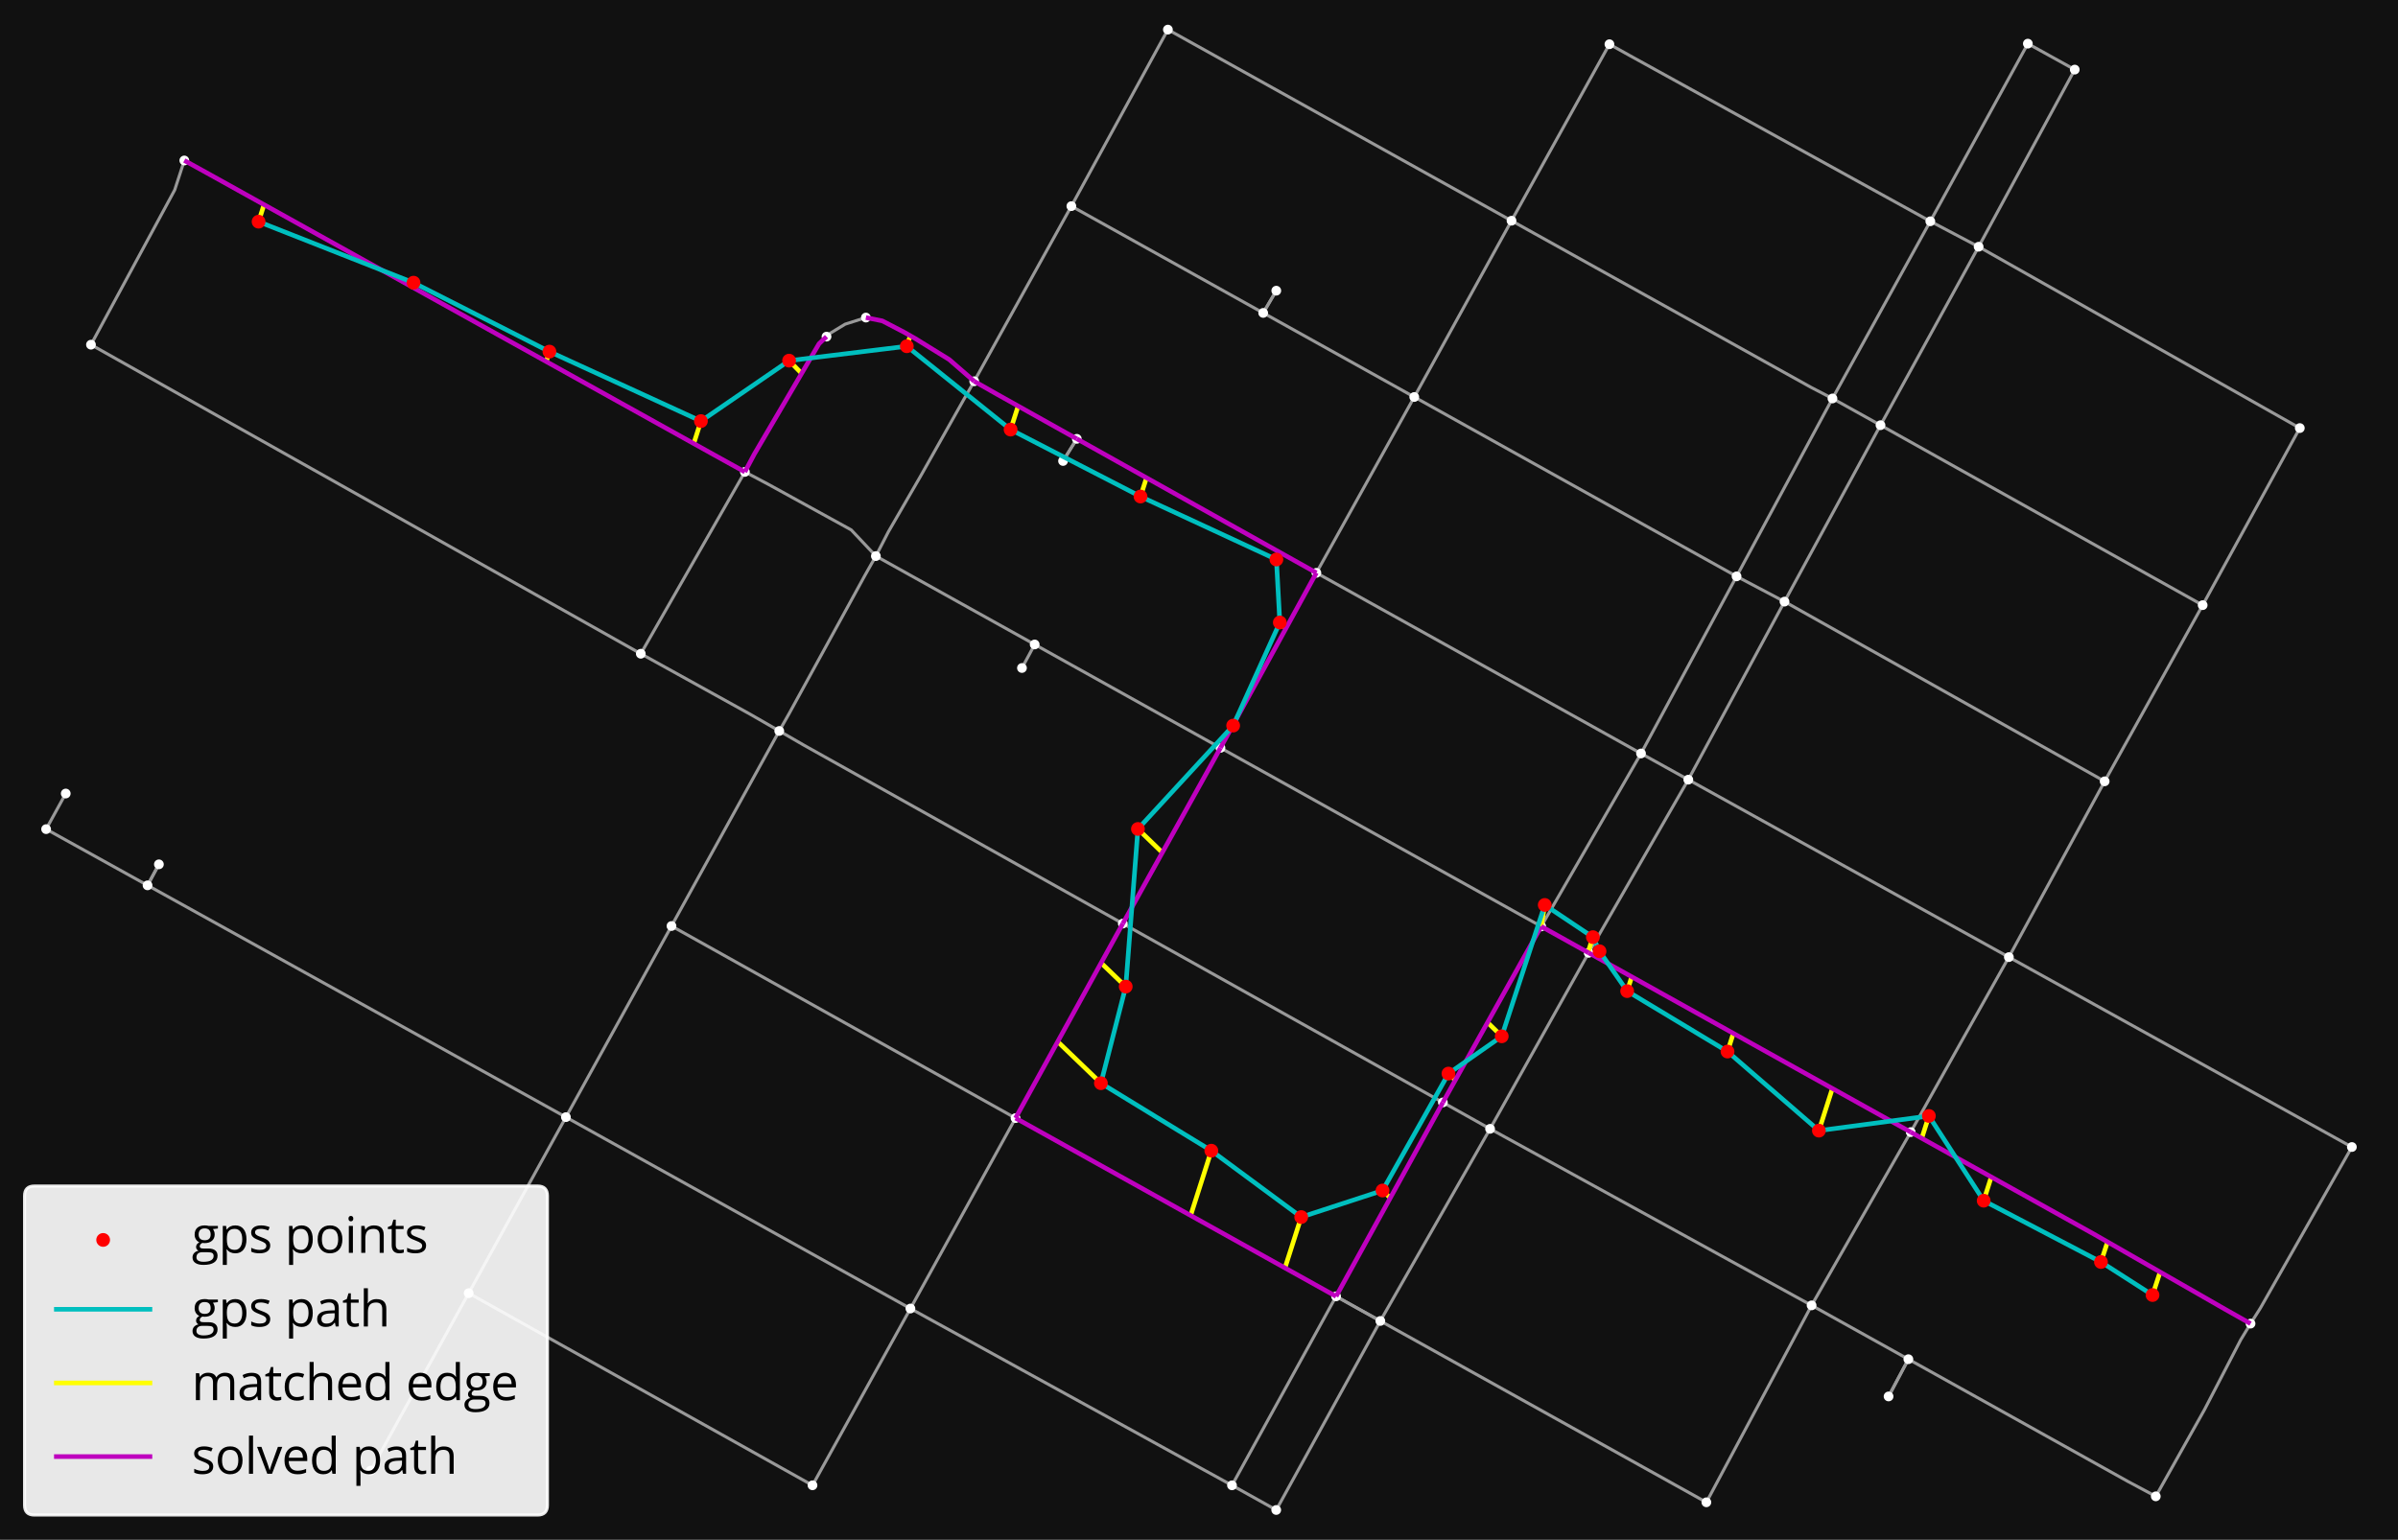 <svg xmlns="http://www.w3.org/2000/svg" xmlns:xlink="http://www.w3.org/1999/xlink" width="1041.6" height="668.947" viewBox="0 0 781.2 501.714" stroke-linecap="butt" stroke-linejoin="round" xmlns:v="https://vecta.io/nano"><rect x="0" y="0" width="781.2" height="501.714" fill="#333333" stroke="none"/><style><![CDATA[.B{clip-path:url(#a)}.C{fill:#fff}.D{stroke-linejoin:round}.E{stroke-linecap:butt}.F{stroke-width:1.5}.G{fill:none}]]></style><g transform="translate(-7.2 -7.2)"><path d="M7.2 508.91h781.2V7.2H7.2z" fill="#111"/><g stroke="#999" class="G"><path d="M261.06 245.4l8.017 4.63 103.906 58.137M261.06 245.4l-35.11 63.568m-10-88.738l35.57 19.68 9.537 5.486M651.78 87.605l-15.742-8.293m15.742 8.293l31.31-57.722M756.41 146.7L651.78 87.606M756.41 146.7l-31.645 57.704M36.836 119.53l179.121 100.708" class="B"/><path d="M36.836 119.53l27.266-50.405 3.144-9.628" class="B"/><use xlink:href="#B" class="B"/><path d="M191.56 371.25l112.23 62.371M191.56 371.25l-31.679 57.364M225.95 308.97l112.08 62.592M225.95 308.97l-34.391 62.279m146.471.311l-112.08-62.592m112.08 62.592l104.42 58.091" class="B"/><path d="M338.03 371.56l34.949-63.393M456.87 437.67l-14.418-8.017m14.418 8.017l106.21 59.094M456.87 437.67l35.751-62.61m70.469 121.7l-106.21-59.094M356.22 74.378l-2.817 5.081-28.835 51.988m143.362 5.123l-49.213-27.402m49.213 27.402l31.679-57.446M588.54 203.25l-15.617-8.229m15.617 8.229l31.275-57.492M692.84 261.81l-104.3-58.56m104.3 58.56l-31.205 57.29M159.88 428.61l-31.931 57.824M303.79 433.62l34.245-62.058M303.79 433.62l36.643 20.149 68.114 37.463m14.413 8.038l33.917-61.598M271.89 491.22l-112.01-62.61m112.01 62.61l3.381-6.103 28.522-51.5M372.98 308.17l7.055 3.94 97.207 54.344" class="B"/><use xlink:href="#C" class="B"/><path d="M404.79 250.91l6.909 3.848 97.582 54.335" class="B"/><use xlink:href="#D" class="B"/><path d="M436.04 193.87l-78.041-43.667m78.041 43.667l31.889-57.3M499.6 79.127l7.167 3.986 90.353 50.276 7.041 3.663M499.6 79.127l31.903-57.511M597.37 432.59l31.526 17.544M597.37 432.59l-34.28 64.175" class="B"/><use xlink:href="#E" class="B"/><path d="M629.66 376.13l-18.126 31.655-14.167 24.807M661.63 319.1L557.2 261.267M661.63 319.1l-15.798 28.102-16.174 28.921M724.77 204.4l-31.93 57.41" class="B"/><use xlink:href="#F" class="B"/><path d="M524.74 317.7l32.468-56.434M709.5 494.82l15.861-28.249 11.81-22.763 3.2-5.274M492.63 375.06l104.74 57.529M492.63 375.06l32.112-57.354M387.67 16.848l111.938 62.279M387.67 16.848l-2.489 4.547-28.953 52.982M619.82 145.76l104.95 58.643M619.82 145.76l31.965-58.155M572.93 195.02l-31.129 57.713m31.129-57.713l-105.001-58.45M442.46 429.65l-104.42-58.091m104.42 58.091l-33.91 61.579m33.91-61.579l14.418 8.017m20.372-71.217l15.38 8.606m-15.38-8.606l-34.789 63.199M509.28 309.1l15.456 8.606" class="B"/><use xlink:href="#G" class="B"/><path d="M408.55 491.23l14.411 8.036M667.82 21.423l15.275 8.459m-15.275-8.459l-31.777 57.888M604.17 137.05l15.652 8.708m-15.652-8.708l-31.24 57.971m63.11-115.71l-31.875 57.741m31.875-57.741l-97.792-53.939-6.742-3.756" class="B"/><use xlink:href="#H" class="B"/><path d="M740.37 438.53l3.2-5.053 29.811-52.494M249.86 160.98l-9.858-5.458L67.254 59.49M249.86 160.98l7.529 3.986 27.113 14.912 8.031 8.533M249.86 160.98l-5.124 8.956-28.779 50.295" class="B"/><path d="M289.28 110.69l-6.749 2.145-4.971 3.019-1.108 1.049" class="B"/><use xlink:href="#I" class="B"/><path d="M324.57 131.45l-3.556 6.222-14.062 24.945-10.36 17.912-4.065 7.888m.003-.007l51.737 28.801M292.53 188.41l-3.674 6.489-5.996 10.944-18.58 33.882-3.221 5.67M557.2 261.27l-15.407-8.533m15.407 8.533l31.338-58.017M541.8 252.74l-15.428-8.597-90.333-50.267M541.8 252.74l-32.516 56.36m264.096 71.89l-9.53-5.284-102.212-56.6M357.99 150.21l-4.483 7.216" class="B"/><use xlink:href="#J" class="B"/><path d="M353.51 157.42l4.483-7.216m60.717-41.034l4.267-7.244" class="B"/><path d="M418.71 109.17l-62.488-34.794m66.758 27.554l-4.267 7.244M344.27 217.22l60.522 33.699M344.27 217.22l-4.141 7.667m.001-.007l.746-1.381 3.395-6.287M628.9 450.13l-6.449 12.132" class="B"/><path d="M628.9 450.13l30.006 16.697 41.649 23.214 8.945 4.777m-87.05-32.558l6.449-12.132M22.223 277.4l33.046 18.317M22.223 277.4l6.393-11.607m0-.003l-6.393 11.607m33.046 18.313l136.29 75.534" class="B"/><path d="M55.269 295.71l3.695-6.848" class="B"/><path d="m58.964 288.86-3.695 6.848" class="B"/></g><defs><path id="A" d="M0 1.581a1.58 1.58 0 0 0 1.118-.463A1.58 1.58 0 0 0 1.581 0a1.58 1.58 0 0 0-.463-1.118A1.58 1.58 0 0 0 0-1.581a1.58 1.58 0 0 0-1.118.463A1.58 1.58 0 0 0-1.581 0a1.58 1.58 0 0 0 .463 1.118A1.58 1.58 0 0 0 0 1.581z" class="D E"/><path id="B" d="M67.246 59.494l8.708 4.805 164.04 91.227 9.858 5.458"/><path id="C" d="M372.98 308.17l2.524-4.529 26.081-46.916 3.2-5.808"/><path id="D" d="M404.79 250.91l2.566-4.648 28.681-52.392"/><path id="E" d="M629.66 376.13l14.682 8.174 44.975 25.046 42.716 24.484 8.331 4.704"/><path id="F" d="M524.74 317.7l5.828 3.231.837.479 98.26 54.712"/><path id="G" d="m509.28 309.1-3.444 6.158-28.591 51.196"/><path id="H" d="M276.45 116.9l-2.426 2.31-19.172 32.704-1.938 3.304-3.061 5.762"/><path id="I" d="M324.57 131.45l-8.136-7.078-11.113-6.867-3.681-2.09-7.007-3.645-5.354-1.077"/><path id="J" d="M357.99 150.21l-25.879-14.479-7.543-4.28"/></defs><g class="B C"><use x="261.06" y="245.4" xlink:href="#A"/></g><g class="B C"><use x="215.953" y="220.235" xlink:href="#A"/></g><g class="B C"><use x="531.507" y="21.616" xlink:href="#A"/></g><g class="B C"><use x="651.783" y="87.605" xlink:href="#A"/></g><g class="B C"><use x="756.415" y="146.699" xlink:href="#A"/></g><g class="B C"><use x="36.836" y="119.526" xlink:href="#A"/></g><g class="B C"><use x="67.246" y="59.494" xlink:href="#A"/></g><g class="B C"><use x="191.559" y="371.247" xlink:href="#A"/></g><g class="B C"><use x="683.093" y="29.882" xlink:href="#A"/></g><g class="B C"><use x="225.951" y="308.968" xlink:href="#A"/></g><g class="B C"><use x="338.035" y="371.56" xlink:href="#A"/></g><g class="B C"><use x="456.875" y="437.667" xlink:href="#A"/></g><g class="B C"><use x="563.089" y="496.761" xlink:href="#A"/></g><g class="B C"><use x="356.224" y="74.378" xlink:href="#A"/></g><g class="B C"><use x="467.925" y="136.574" xlink:href="#A"/></g><g class="B C"><use x="588.543" y="203.252" xlink:href="#A"/></g><g class="B C"><use x="692.84" y="261.812" xlink:href="#A"/></g><g class="B C"><use x="159.88" y="428.61" xlink:href="#A"/></g><g class="B C"><use x="303.79" y="433.617" xlink:href="#A"/></g><g class="B C"><use x="422.957" y="499.265" xlink:href="#A"/></g><g class="B C"><use x="271.887" y="491.22" xlink:href="#A"/></g><g class="B C"><use x="372.984" y="308.167" xlink:href="#A"/></g><g class="B C"><use x="404.789" y="250.914" xlink:href="#A"/></g><g class="B C"><use x="436.036" y="193.873" xlink:href="#A"/></g><g class="B C"><use x="499.605" y="79.127" xlink:href="#A"/></g><g class="B C"><use x="597.369" y="432.587" xlink:href="#A"/></g><g class="B C"><use x="629.662" y="376.125" xlink:href="#A"/></g><g class="B C"><use x="661.634" y="319.102" xlink:href="#A"/></g><g class="B C"><use x="724.77" y="204.403" xlink:href="#A"/></g><g class="B C"><use x="524.738" y="317.703" xlink:href="#A"/></g><g class="B C"><use x="709.495" y="494.819" xlink:href="#A"/></g><g class="B C"><use x="127.949" y="486.434" xlink:href="#A"/></g><g class="B C"><use x="492.626" y="375.057" xlink:href="#A"/></g><g class="B C"><use x="387.667" y="16.848" xlink:href="#A"/></g><g class="B C"><use x="619.818" y="145.76" xlink:href="#A"/></g><g class="B C"><use x="572.926" y="195.023" xlink:href="#A"/></g><g class="B C"><use x="442.457" y="429.65" xlink:href="#A"/></g><g class="B C"><use x="477.246" y="366.451" xlink:href="#A"/></g><g class="B C"><use x="509.281" y="309.097" xlink:href="#A"/></g><g class="B C"><use x="408.547" y="491.229" xlink:href="#A"/></g><g class="B C"><use x="667.818" y="21.423" xlink:href="#A"/></g><g class="B C"><use x="604.166" y="137.052" xlink:href="#A"/></g><g class="B C"><use x="636.041" y="79.311" xlink:href="#A"/></g><g class="B C"><use x="276.454" y="116.903" xlink:href="#A"/></g><g class="B C"><use x="740.366" y="438.533" xlink:href="#A"/></g><g class="B C"><use x="249.857" y="160.984" xlink:href="#A"/></g><g class="B C"><use x="289.282" y="110.69" xlink:href="#A"/></g><g class="B C"><use x="324.573" y="131.446" xlink:href="#A"/></g><g class="B C"><use x="292.531" y="188.414" xlink:href="#A"/></g><g class="B C"><use x="557.205" y="261.269" xlink:href="#A"/></g><g class="B C"><use x="541.797" y="252.736" xlink:href="#A"/></g><g class="B C"><use x="773.377" y="380.985" xlink:href="#A"/></g><g class="B C"><use x="357.995" y="150.206" xlink:href="#A"/></g><g class="B C"><use x="353.512" y="157.422" xlink:href="#A"/></g><g class="B C"><use x="418.712" y="109.171" xlink:href="#A"/></g><g class="B C"><use x="422.978" y="101.927" xlink:href="#A"/></g><g class="B C"><use x="344.268" y="217.216" xlink:href="#A"/></g><g class="B C"><use x="340.126" y="224.883" xlink:href="#A"/></g><g class="B C"><use x="628.895" y="450.131" xlink:href="#A"/></g><g class="B C"><use x="622.446" y="462.262" xlink:href="#A"/></g><g class="B C"><use x="22.223" y="277.396" xlink:href="#A"/></g><g class="B C"><use x="28.616" y="265.789" xlink:href="#A"/></g><g class="B C"><use x="55.269" y="295.713" xlink:href="#A"/></g><g class="B C"><use x="58.964" y="288.865" xlink:href="#A"/></g><g class="G F"><path d="M708.44 429.22l2.467-7.502m-19.277-3.268l2.152-6.543M653.43 398.47l2.472-7.739M635.58 370.86l-2.321 7.268m-33.509-2.478l4.387-13.735M569.98 349.87l1.892-5.925M537.28 330.18l1.489-4.658M528.29 317.2l-.669 2.103m-1.501-6.713l-1.595 4.993M510.44 302.1l-1.157 6.996M496.43 344.9l-4.629-4.506M479.07 357.05l2.221 2.162M457.59 395.16l2.519 2.417M431.1 403.81l-5.29 16.577m-23.99-38.207l-6.738 21.113M365.85 360.18l-14.079-13.53m22.159-17.95l-8.02-7.708m12-43.652l7.942 7.697m23.078-41.387l-.094-.09m15.294-33.51l2.004 1.912m-3.124-22.432l.801-2.495M378.74 169l1.956-6.093M336.42 147.19l2.462-7.672M302.61 120.03l1.119-3.436m-39.459 8.136l4.082 4.172M235.54 144.43l-2.337 7.324M186.18 121.78l-1.034 3.242m-43.236-25.7l-.449 1.407M91.438 79.44l1.769-5.547" class="B" stroke="#ff0"/><g stroke="#bf00bf"><use xlink:href="#E" class="B"/><use xlink:href="#F" class="B"/><path d="M509.28 309.1l15.456 8.606" class="B"/><use xlink:href="#G" class="B"/><path d="M477.25 366.45l-34.789 63.199m-.001.001l-104.42-58.091m-.01.001l34.949-63.393" class="B"/><use xlink:href="#C" class="B"/><use xlink:href="#D" class="B"/><path d="M436.04 193.87l-78.041-43.667" class="B"/><use xlink:href="#J" class="B"/><use xlink:href="#I" class="B"/><use xlink:href="#H" class="B"/><use xlink:href="#B" class="B"/></g></g><path d="M18.4 500.91h163.93q3.2 0 3.2-3.2V396.9q0-3.2-3.2-3.2H18.4q-3.2 0-3.2 3.2v100.81q0 3.2 3.2 3.2z" opacity=".9" stroke="#fff" class="C"/><defs><path id="K" d="M0 1.732a1.73 1.73 0 0 0 1.225-.507A1.73 1.73 0 0 0 1.732 0a1.73 1.73 0 0 0-.507-1.225A1.73 1.73 0 0 0 0-1.732a1.73 1.73 0 0 0-1.225.507A1.73 1.73 0 0 0-1.732 0a1.73 1.73 0 0 0 .507 1.225A1.73 1.73 0 0 0 0 1.732z" stroke="red" class="D"/></defs><use x="40.8" y="411.261" fill="red" stroke="red" xlink:href="#K"/><g transform="matrix(.16 0 0 -.16 69.6 415.46)"><defs><path id="L" transform="scale(.016)" d="m3353 3425v-328l-634-75q87-109 156-286t69-398q0-504-344-804t-944-300q-153 0-287 25-331-175-331-440 0-141 115-208 116-67 397-67h606q557 0 855-235 298-234 298-681 0-569-456-867-456-299-1331-299-672 0-1036 250t-364 707q0 312 200 541 200 228 562 309-131 59-220 184t-89 291q0 187 100 328t316 272q-266 109-433 371-167 263-167 601 0 562 337 867 338 305 956 305 269 0 485-63zm-2731-4e3q0-278 234-422 235-144 672-144 653 0 967 196 314 195 314 529 0 278-172 386-171 108-646 108h-622q-353 0-550-168-197-169-197-485zm281 2903q0-359 203-544 203-184 566-184 759 0 759 738 0 771-768 771-366 0-563-197-197-196-197-584z" class="D E"/><path id="M" transform="scale(.016)" d="M2144-63q-335 0-612 123-276 124-463 381h-38q38-300 38-569v-1410H550v4963h422l72-469h25q200 282 465 407 266 125 610 125 681 0 1051-466 371-466 371-1306 0-844-377-1312Q2813-63 2144-63zm-75 3110q-525 0-760-291-234-290-240-925v-115q0-722 240-1033 241-311 772-311 444 0 695 359 252 360 252 991 0 641-252 983-251 342-707 342z" class="D E"/><path id="N" transform="scale(.016)" d="m2759 934q0-478-356-738-356-259-1e3 -259-681 0-1062 216v481q247-125 529-197 283-71 546-71 406 0 624 129 219 130 219 396 0 200-173 342t-677 336q-478 178-680 311-201 133-300 301-98 169-98 403 0 419 341 661 341 243 934 243 553 0 1082-225l-185-422q-515 212-934 212-369 0-557-116-187-115-187-318 0-138 70-235 71-96 227-184 156-87 600-253 609-222 823-447t214-566z" class="D E"/><path id="O" transform="scale(.016)" d="m3506 1716q0-838-422-1309-421-470-1165-470-460 0-816 216t-550 619-194 944q0 837 419 1304 419 468 1163 468 718 0 1141-479 424-478 424-1293zm-2609 0q0-657 262-1001 263-343 772-343 510 0 774 342t264 1002q0 653-264 992t-780 339q-509 0-769-335-259-334-259-996z" class="D E"/><path id="P" transform="scale(.016)" d="m1069 0h-519v3425h519zm-563 4353q0 178 87 261 88 83 220 83 125 0 215-85 91-84 91-259t-91-261q-90-86-215-86-132 0-220 86-87 86-87 261z" class="D E"/><path id="Q" transform="scale(.016)" d="M2894 0v2216q0 418-191 624-190 207-597 207-537 0-787-291-250-290-250-959V0H550v3425h422l84-469h25q160 253 447 392 288 140 641 140 619 0 931-299 313-298 313-955V0z" class="D E"/><path id="R" transform="scale(.016)" d="m1656 366q138 0 266 20t203 42v-397q-84-40-248-67t-296-27q-993 0-993 1047v2038h-491v250l491 216 218 731h300v-794h994v-403h-994v-2016q0-309 147-475 147-165 403-165z" class="D E"/></defs><use xlink:href="#L"/><use x="54.785" xlink:href="#M"/><use x="116.064" xlink:href="#N"/><use x="189.746" xlink:href="#M"/><use x="251.025" xlink:href="#O"/><use x="311.426" xlink:href="#P"/><use x="336.719" xlink:href="#Q"/><use x="398.096" xlink:href="#R"/><use x="433.398" xlink:href="#N"/></g><path d="m24.8 433.86h32" stroke="#00bfbf" class="F G"/><g transform="matrix(.16 0 0 -.16 69.6 439.46)"><defs><path id="S" transform="scale(.016)" d="m2656 0-103 488h-25q-256-322-511-437-254-114-636-114-509 0-798 263t-289 747q0 1037 1659 1087l581 19v213q0 403-173 595t-555 192q-428 0-968-262l-160 397q253 137 554 215 302 78 606 78 612 0 907-272 296-271 296-871v-2338zm-1172 366q485 0 761 265 277 266 277 744v309l-519-21q-619-22-892-193-273-170-273-529 0-282 170-429 170-146 476-146z" class="D E"/><path id="T" transform="scale(.016)" d="M2894 0v2216q0 418-191 624-190 207-597 207-540 0-789-294-248-294-248-962V0H550v4863h519V3391q0-266-25-441h31q153 247 436 389 283 142 645 142 628 0 942-299 315-298 315-948V0z" class="D E"/></defs><use xlink:href="#L"/><use x="54.785" xlink:href="#M"/><use x="116.064" xlink:href="#N"/><use x="189.746" xlink:href="#M"/><use x="251.025" xlink:href="#S"/><use x="306.641" xlink:href="#R"/><use x="341.943" xlink:href="#T"/></g><path d="m24.8 457.87h32" stroke="#ff0" class="F G"/><g transform="matrix(.16 0 0 -.16 69.6 463.47)"><defs><path id="U" transform="scale(.016)" d="M4916 0v2228q0 410-175 614-175 205-544 205-484 0-716-278-231-278-231-856V0h-519v2228q0 410-175 614-175 205-547 205-487 0-714-292-226-292-226-958V0H550v3425h422l84-469h25q147 250 414 391 268 141 599 141 803 0 1050-582h25q153 269 443 425 291 157 663 157 581 0 870-299 289-298 289-955V0z" class="D E"/><path id="V" transform="scale(.016)" d="m1919-63q-744 0-1152 458t-408 1296q0 859 414 1328 415 469 1180 469 247 0 494-54 247-53 387-125l-159-440q-172 69-375 114t-359 45q-1044 0-1044-1331 0-631 254-969 255-337 755-337 428 0 878 184v-459q-343-179-865-179z" class="D E"/><path id="W" transform="scale(.016)" d="m1997-63q-759 0-1199 463-439 463-439 1284 0 829 408 1316 408 488 1096 488 643 0 1018-424 375-423 375-1117v-328h-2359q16-603 305-916 289-312 814-312 553 0 1093 231v-463q-275-118-520-170t-592-52zm-141 3116q-412 0-658-269-245-268-289-743h1791q0 490-219 751-218 261-625 261z" class="D E"/><path id="X" transform="scale(.016)" d="m2881 459h-28q-359-522-1075-522-672 0-1046 459-373 460-373 1307t375 1316 1044 469q697 0 1069-507h41l-22 247-13 241v1394h519v-4863h-422zm-1037-87q531 0 770 289t239 933v109q0 728-242 1039t-773 311q-457 0-699-355-242-354-242-1001 0-656 240-991 241-334 707-334z" class="D E"/></defs><use xlink:href="#U"/><use x="93.018" xlink:href="#S"/><use x="148.633" xlink:href="#R"/><use x="183.936" xlink:href="#V"/><use x="231.543" xlink:href="#T"/><use x="292.92" xlink:href="#W"/><use x="349.023" xlink:href="#X"/><use x="436.279" xlink:href="#W"/><use x="492.383" xlink:href="#X"/><use x="553.662" xlink:href="#L"/><use x="608.447" xlink:href="#W"/></g><path d="m24.8 481.87h32" stroke="#bf00bf" class="F G"/><g transform="matrix(.16 0 0 -.16 69.6 487.47)"><defs><path id="Y" transform="scale(.016)" d="M1069 0H550v4863h519z" class="D E"/><path id="Z" transform="scale(.016)" d="M1300 0L0 3425h556l738-2031q250-713 294-925h25q34 165 217 685 183 521 820 2271h556L1906 0z" class="D E"/></defs><use xlink:href="#N"/><use x="47.705" xlink:href="#O"/><use x="108.105" xlink:href="#Y"/><use x="133.398" xlink:href="#Z"/><use x="183.496" xlink:href="#W"/><use x="239.6" xlink:href="#X"/><use x="326.855" xlink:href="#M"/><use x="388.135" xlink:href="#S"/><use x="443.75" xlink:href="#R"/><use x="479.053" xlink:href="#T"/></g><path d="M708.44 429.22l-16.802-10.769-38.205-19.974-17.848-27.614-35.835 4.786-29.769-25.773-32.697-19.698-8.994-12.979-2.161-4.602-15.686-10.493-14.013 42.802-17.36 12.15-21.473 38.107-26.493 8.652-29.281-21.631-35.974-21.999 8.087-31.48 3.974-51.362 31.024-33.689 15.198-33.597-1.115-20.526-44.27-20.526-42.318-21.815-33.813-27.154-38.344 4.694-28.723 19.698-49.36-22.643-44.27-22.459-50.475-19.882" stroke="#00bfbf" class="B F G"/><g fill="red" stroke="red" class="B"><use x="708.435" y="429.218" xlink:href="#K"/><use x="691.634" y="418.448" xlink:href="#K"/><use x="653.429" y="398.474" xlink:href="#K"/><use x="635.581" y="370.86" xlink:href="#K"/><use x="599.746" y="375.646" xlink:href="#K"/><use x="569.977" y="349.873" xlink:href="#K"/><use x="537.28" y="330.175" xlink:href="#K"/><use x="528.286" y="317.197" xlink:href="#K"/><use x="526.125" y="312.594" xlink:href="#K"/><use x="510.439" y="302.101" xlink:href="#K"/><use x="496.425" y="344.903" xlink:href="#K"/><use x="479.066" y="357.053" xlink:href="#K"/><use x="457.593" y="395.16" xlink:href="#K"/><use x="431.1" y="403.813" xlink:href="#K"/><use x="401.819" y="382.182" xlink:href="#K"/><use x="365.845" y="360.183" xlink:href="#K"/><use x="373.932" y="328.703" xlink:href="#K"/><use x="377.906" y="277.341" xlink:href="#K"/><use x="408.93" y="243.651" xlink:href="#K"/><use x="424.129" y="210.054" xlink:href="#K"/><use x="423.013" y="189.528" xlink:href="#K"/><use x="378.743" y="169.002" xlink:href="#K"/><use x="336.424" y="147.186" xlink:href="#K"/><use x="302.612" y="120.033" xlink:href="#K"/><use x="264.267" y="124.727" xlink:href="#K"/><use x="235.544" y="144.425" xlink:href="#K"/><use x="186.184" y="121.782" xlink:href="#K"/><use x="141.914" y="99.322" xlink:href="#K"/><use x="91.438" y="79.44" xlink:href="#K"/></g></g><defs><clipPath id="a"><path d="M7.2 7.2h781.2v501.71H7.2z" class="D E"/></clipPath></defs></svg>